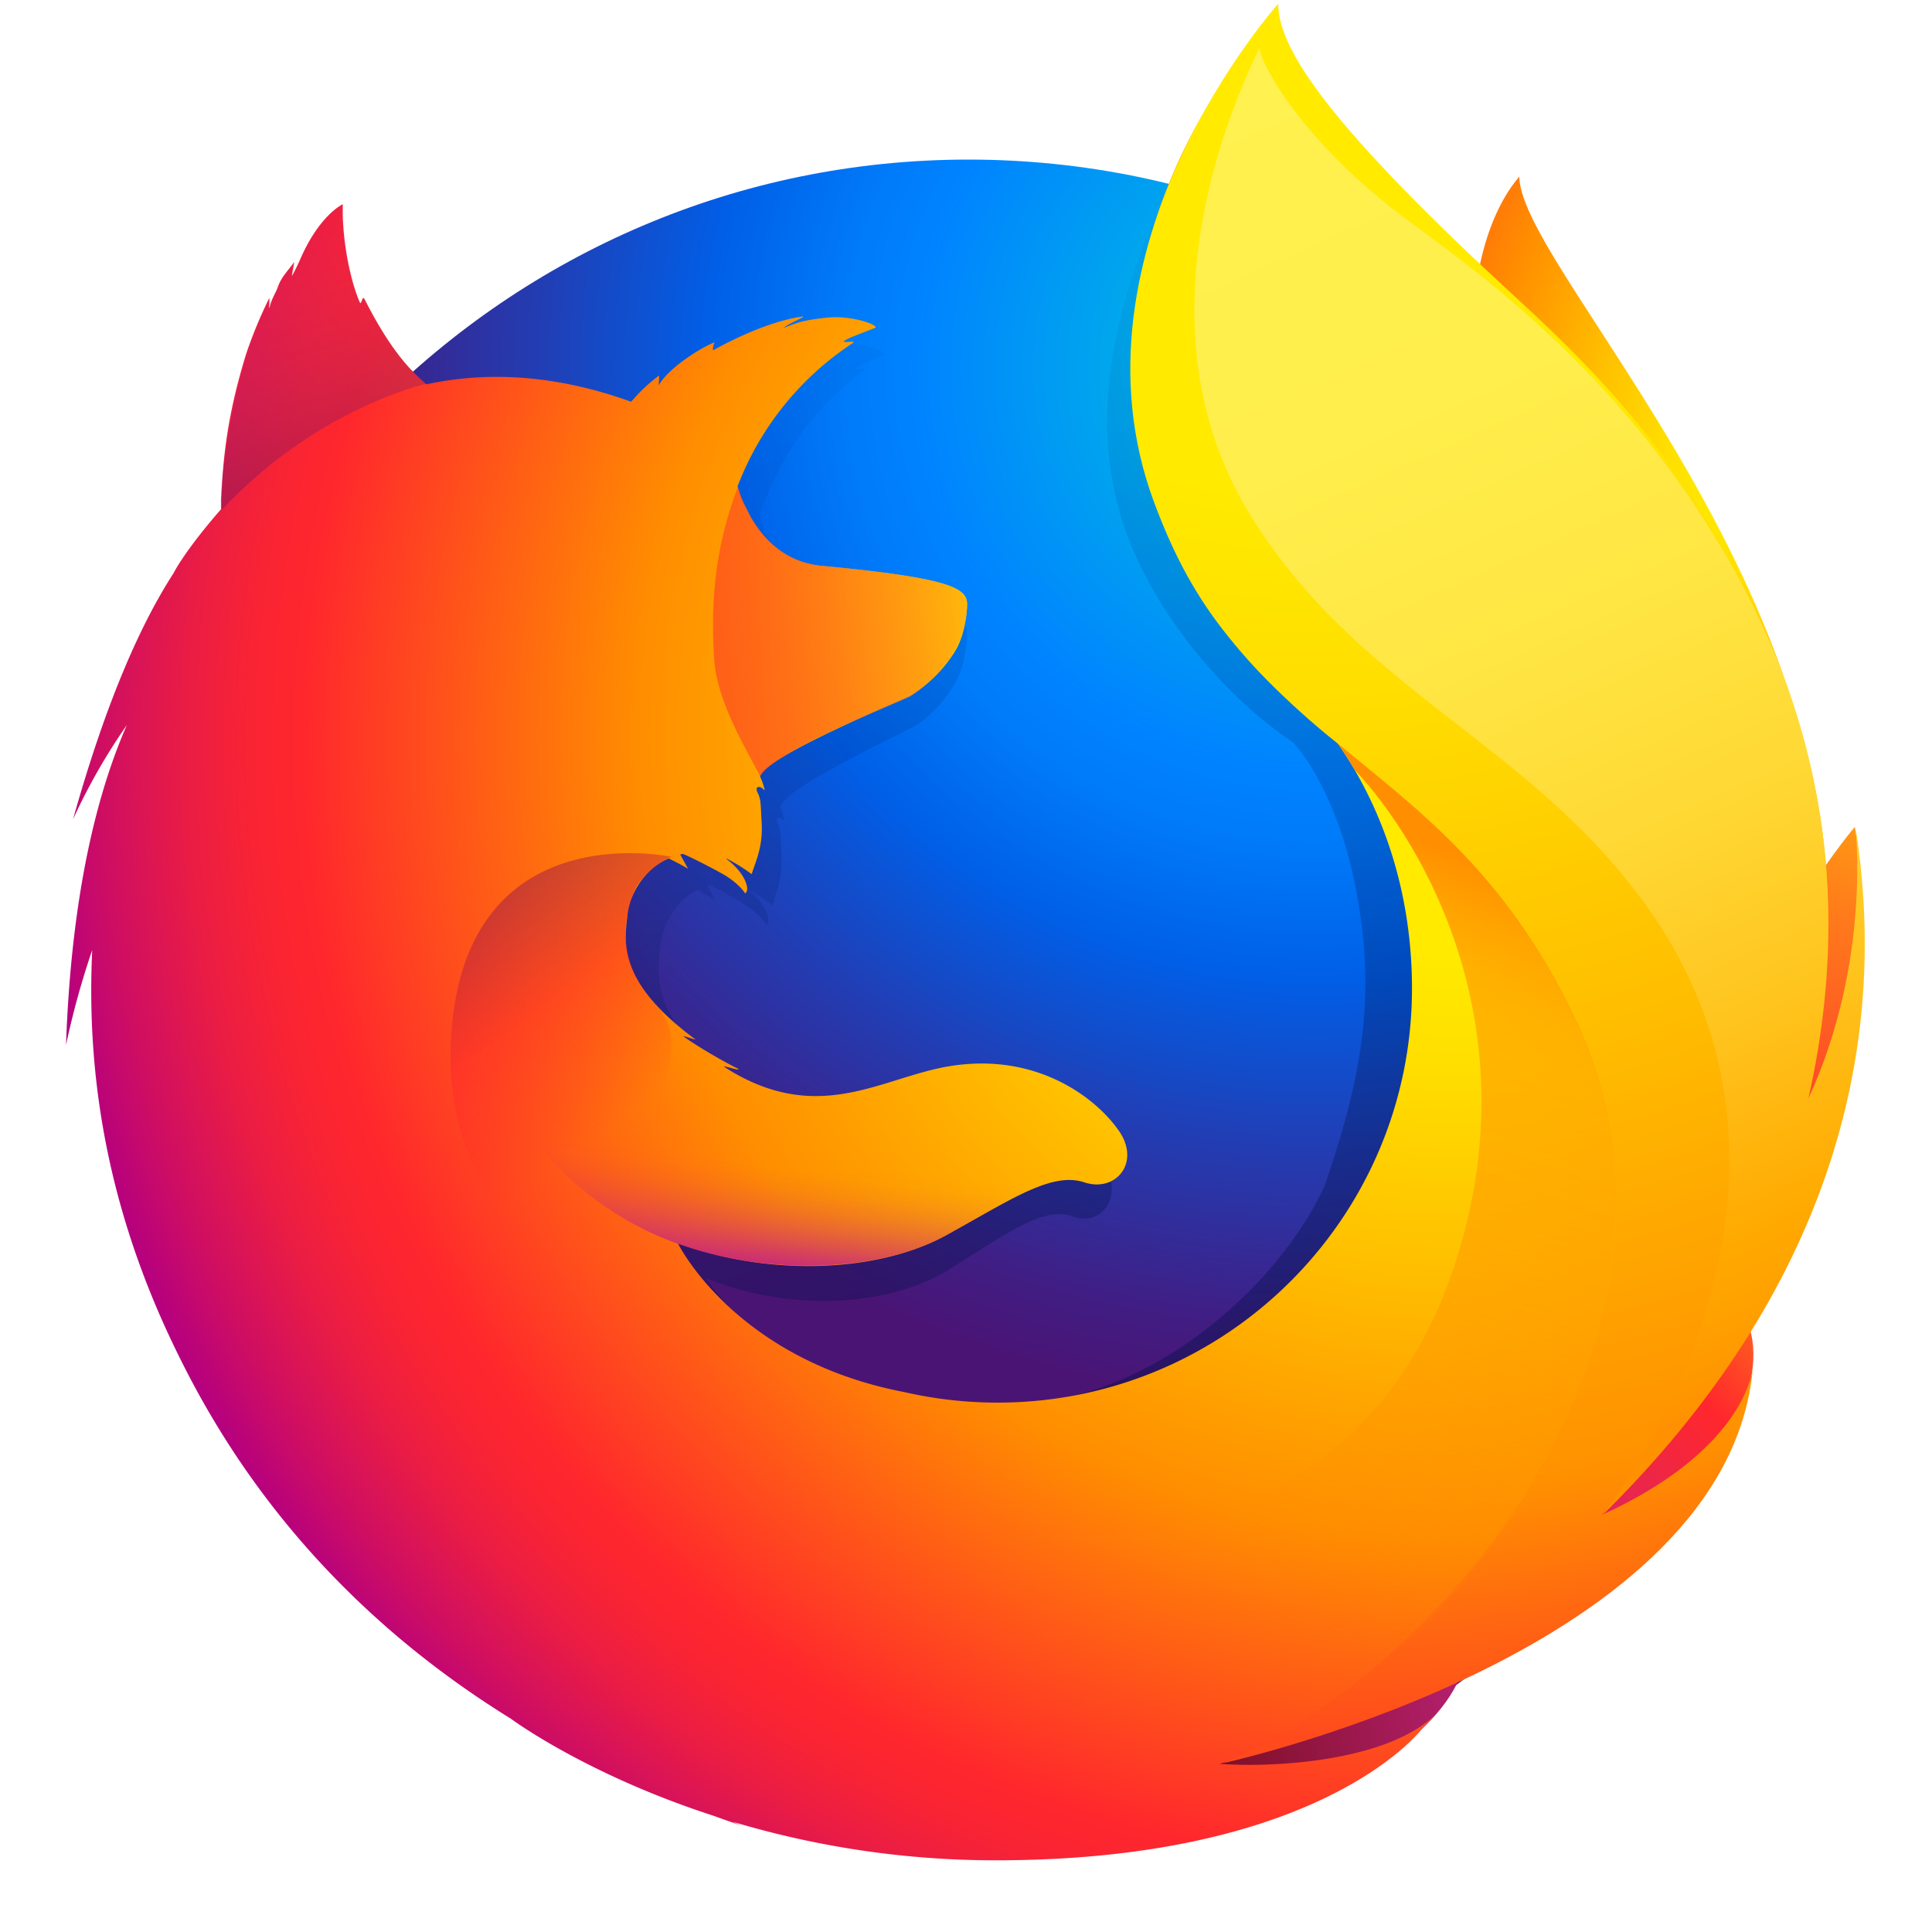 <?xml version="1.0"?>
<svg viewBox="0 0 1024 1024" xmlns="http://www.w3.org/2000/svg" xmlns:xlink="http://www.w3.org/1999/xlink" width="1024" height="1024"><radialGradient id="a" cx="-14480.522" cy="-8329.079" fx="-14509.281" gradientTransform="matrix(.762 .034 -.05 1.12 11560.893 10069.103)" gradientUnits="userSpaceOnUse" r="450.875"><stop offset=".045" stop-color="#ffea00"></stop><stop offset=".12" stop-color="#ffde00"></stop><stop offset=".254" stop-color="#ffbf00"></stop><stop offset=".429" stop-color="#ff8e00"></stop><stop offset=".769" stop-color="#ff272d"></stop><stop offset=".872" stop-color="#e0255a"></stop><stop offset=".953" stop-color="#cc2477"></stop><stop offset="1" stop-color="#c42482"></stop></radialGradient><radialGradient id="b" cx="698.118" cy="195.133" gradientUnits="userSpaceOnUse" r="969.256"><stop offset="0" stop-color="#00ccda"></stop><stop offset=".22" stop-color="#0083ff"></stop><stop offset=".261" stop-color="#007af9"></stop><stop offset=".33" stop-color="#0060e8"></stop><stop offset=".333" stop-color="#005fe7"></stop><stop offset=".438" stop-color="#2639ad"></stop><stop offset=".522" stop-color="#401e84"></stop><stop offset=".566" stop-color="#4a1475"></stop></radialGradient><linearGradient id="c" gradientUnits="userSpaceOnUse" x1="575.669" x2="384.231" y1="731.188" y2="104.96"><stop offset="0" stop-color="#000f43" stop-opacity=".4"></stop><stop offset=".485" stop-color="#001962" stop-opacity=".173"></stop><stop offset="1" stop-color="#002079" stop-opacity="0"></stop></linearGradient><radialGradient id="d" cx="-8260.94" cy="-6516.556" gradientTransform="matrix(1.219 .123 -.123 1.219 10296.265 9597.23)" gradientUnits="userSpaceOnUse" r="266.886"><stop offset=".003" stop-color="#ffea00"></stop><stop offset=".497" stop-color="#ff272d"></stop><stop offset="1" stop-color="#c42482"></stop></radialGradient><radialGradient id="e" cx="-8285.087" cy="-6772.468" gradientTransform="matrix(1.219 .123 -.123 1.219 10296.265 9597.23)" gradientUnits="userSpaceOnUse" r="445.678"><stop offset=".003" stop-color="#ffe900"></stop><stop offset=".157" stop-color="#ffaf0e"></stop><stop offset=".316" stop-color="#ff7a1b"></stop><stop offset=".472" stop-color="#ff4e26"></stop><stop offset=".621" stop-color="#ff2c2e"></stop><stop offset=".762" stop-color="#ff1434"></stop><stop offset=".892" stop-color="#ff0538"></stop><stop offset="1" stop-color="#ff0039"></stop></radialGradient><radialGradient id="f" cx="-8222.051" cy="-6359.332" gradientTransform="matrix(1.219 .123 -.123 1.219 10296.265 9597.23)" gradientUnits="userSpaceOnUse" r="408.958"><stop offset=".003" stop-color="#ff272d"></stop><stop offset=".497" stop-color="#c42482"></stop><stop offset=".986" stop-color="#620700"></stop></radialGradient><radialGradient id="g" cx="750.189" cy="396.041" fx="778.167" fy="382.212" gradientUnits="userSpaceOnUse" r="782.18"><stop offset=".156" stop-color="#ffea00"></stop><stop offset=".231" stop-color="#ffde00"></stop><stop offset=".365" stop-color="#ffbf00"></stop><stop offset=".541" stop-color="#ff8e00"></stop><stop offset=".763" stop-color="#ff272d"></stop><stop offset=".796" stop-color="#f92433"></stop><stop offset=".841" stop-color="#e91c45"></stop><stop offset=".893" stop-color="#cf0e62"></stop><stop offset=".935" stop-color="#b5007f"></stop></radialGradient><radialGradient id="h" cx="691.339" cy="3.289" gradientUnits="userSpaceOnUse" r="923.615"><stop offset=".279" stop-color="#ffea00"></stop><stop offset=".402" stop-color="#fd0"></stop><stop offset=".63" stop-color="#ffba00"></stop><stop offset=".856" stop-color="#ff9100"></stop><stop offset=".933" stop-color="#ff6711"></stop><stop offset=".994" stop-color="#ff4a1d"></stop></radialGradient><linearGradient id="i" gradientTransform="matrix(1.219 .123 -.123 1.219 10296.265 9597.23)" gradientUnits="userSpaceOnUse" x1="-8944.65" x2="-8660.289" y1="-6677.742" y2="-6750.226"><stop offset="0" stop-color="#c42482" stop-opacity=".5"></stop><stop offset=".474" stop-color="#ff272d" stop-opacity=".5"></stop><stop offset=".486" stop-color="#ff2c2c" stop-opacity=".513"></stop><stop offset=".675" stop-color="#ff7a1a" stop-opacity=".72"></stop><stop offset=".829" stop-color="#ffb20d" stop-opacity=".871"></stop><stop offset=".942" stop-color="#ffd605" stop-opacity=".964"></stop><stop offset="1" stop-color="#ffe302"></stop></linearGradient><linearGradient id="j" gradientTransform="matrix(.995 .1 -.1 .995 -173.696 1313.941)" gradientUnits="userSpaceOnUse" x1="245.347" x2="190.775" y1="-1082.012" y2="-1221.859"><stop offset="0" stop-color="#891551" stop-opacity=".6"></stop><stop offset="1" stop-color="#c42482" stop-opacity="0"></stop></linearGradient><linearGradient id="k" gradientTransform="matrix(.995 .1 -.1 .995 305.439 -246.471)" gradientUnits="userSpaceOnUse" x1="22.04" x2="116.148" y1="718.827" y2="825.714"><stop offset=".005" stop-color="#891551" stop-opacity=".5"></stop><stop offset=".484" stop-color="#ff272d" stop-opacity=".5"></stop><stop offset="1" stop-color="#ff272d" stop-opacity="0"></stop></linearGradient><linearGradient id="l" gradientTransform="matrix(.995 .1 -.1 .995 305.439 -246.471)" gradientUnits="userSpaceOnUse" x1="200.104" x2="200.171" y1="904.616" y2="829.835"><stop offset="0" stop-color="#c42482"></stop><stop offset=".083" stop-color="#c42482" stop-opacity=".81"></stop><stop offset=".206" stop-color="#c42482" stop-opacity=".565"></stop><stop offset=".328" stop-color="#c42482" stop-opacity=".362"></stop><stop offset=".447" stop-color="#c42482" stop-opacity=".204"></stop><stop offset=".562" stop-color="#c42482" stop-opacity=".091"></stop><stop offset=".673" stop-color="#c42482" stop-opacity=".023"></stop><stop offset=".773" stop-color="#c42482" stop-opacity="0"></stop></linearGradient><linearGradient id="m" gradientUnits="userSpaceOnUse" x1="655.531" x2="961.187" y1="38.12" y2="721.615"><stop offset="0" stop-color="#fff14f"></stop><stop offset=".268" stop-color="#ffee4c"></stop><stop offset=".452" stop-color="#ffe643"></stop><stop offset=".612" stop-color="#ffd834"></stop><stop offset=".757" stop-color="#ffc41e"></stop><stop offset=".892" stop-color="#ffab02"></stop><stop offset=".902" stop-color="#ffa900"></stop><stop offset=".949" stop-color="#ffa000"></stop><stop offset="1" stop-color="#ff9100"></stop></linearGradient><linearGradient id="n" gradientUnits="userSpaceOnUse" x1="715.885" x2="571.098" y1="431.21" y2="819.96"><stop offset="0" stop-color="#ff8e00"></stop><stop offset=".04" stop-color="#ff8e00" stop-opacity=".858"></stop><stop offset=".084" stop-color="#ff8e00" stop-opacity=".729"></stop><stop offset=".13" stop-color="#ff8e00" stop-opacity=".628"></stop><stop offset=".178" stop-color="#ff8e00" stop-opacity=".557"></stop><stop offset=".227" stop-color="#ff8e00" stop-opacity=".514"></stop><stop offset=".282" stop-color="#ff8e00" stop-opacity=".5"></stop><stop offset=".389" stop-color="#ff8e00" stop-opacity=".478"></stop><stop offset=".524" stop-color="#ff8e00" stop-opacity=".416"></stop><stop offset=".676" stop-color="#ff8e00" stop-opacity=".314"></stop><stop offset=".838" stop-color="#ff8e00" stop-opacity=".172"></stop><stop offset="1" stop-color="#ff8e00" stop-opacity="0"></stop></linearGradient><path d="m805.285 93.558c-23.947 27.884-35.1 90.639-10.818 154.256s61.5 49.8 84.7 114.673c30.623 85.6 16.369 200.589 16.369 200.589s36.814 106.609 62.468-6.633c56.783-212.703-152.719-410.506-152.719-462.885z" fill="url(#a)"></path><path d="m513.072 976.638c245.236 0 443.9-199.739 443.9-446.028s-198.664-446.027-443.662-446.027-443.66 199.739-443.66 446.027c-.475 246.527 198.423 446.028 443.422 446.028z" fill="url(#b)"></path><path d="m845.675 805.636a246.888 246.888 0 0 1 -30.123 18.183 704 704 0 0 0 38.3-62.961c9.46-10.47 18.126-20.648 25.188-31.653 3.437-5.407 7.313-12.079 11.416-19.819 24.921-44.9 52.4-117.563 53.179-192.2v-.18c.018-1.837.029-3.675.014-5.515a257.6 257.6 0 0 0 -5.712-55.748c.2 1.431.376 2.861.556 4.291-.221-1.1-.407-2.212-.644-3.314.366 2.034.66 4 .976 5.983 5.094 43.217 1.466 85.372-16.682 116.45-.286.454-.58.879-.869 1.323 9.41-47.234 12.558-99.387 2.088-151.6 0 0-4.187-25.383-35.376-102.441-17.952-44.353-49.833-80.716-78-107.207-24.69-30.546-47.114-51.045-59.475-64.06-25.821-27.189-36.643-47.569-41.087-60.867-3.853-1.932-53.135-49.807-57.05-51.631-21.511 33.352-89.162 137.675-56.981 235.146 14.584 44.172 51.467 90.017 90.067 115.736 1.695 1.936 22.969 25.042 33.086 77.157 10.446 53.842 4.954 95.855-16.546 157.983-25.286 54.505-90.067 108.388-150.724 113.9-129.676 11.781-177.149-65.108-177.149-65.108 46.336 18.525 97.568 14.65 128.724-4.556 31.4-19.425 50.394-33.827 65.81-28.148 15.2 5.653 27.3-10.756 16.442-27.767a78.5 78.5 0 0 0 -79.4-34.573c-31.433 5.109-60.226 30.009-101.412 5.894a85.528 85.528 0 0 1 -7.729-5.062c-2.715-1.785 8.826 2.717 6.133.688-8.015-4.354-22.2-13.842-25.88-17.217-.613-.562 6.219 2.179 5.606 1.616-38.51-31.712-33.7-53.134-32.49-66.57.969-10.749 7.964-24.523 19.751-30.11 5.693 3.107 9.24 5.479 9.24 5.479s-2.428-4.961-3.741-7.576c.46-.2.9-.147 1.358-.342 4.664 2.251 14.977 8.1 20.407 11.667 7.072 4.988 9.326 9.436 9.326 9.436s1.862-1.025.485-5.375c-.5-1.784-2.647-7.453-9.652-13.174l.438.049a81.2 81.2 0 0 1 11.867 8.241c1.975-7.181 5.527-14.679 4.746-28.092-.477-9.431-.257-11.873-1.919-15.515-1.488-3.128.834-4.348 3.418-1.1a32.826 32.826 0 0 0 -2.208-7.4l.022-.244c3.225-11.236 68.248-40.461 72.981-43.877a67.355 67.355 0 0 0 19.132-20.8c3.617-5.763 6.337-13.848 7-26.112.355-8.844-3.759-14.734-69.507-21.618-17.981-1.771-28.531-14.8-34.526-26.823-1.094-2.59-2.209-4.937-3.325-7.282a58 58 0 0 1 -2.558-8.431c10.749-30.873 28.81-56.977 55.367-76.7 1.447-1.318-5.782.338-4.336-.98 1.687-1.538 12.706-5.977 14.787-6.977 2.542-1.2-10.882-6.9-22.732-5.512-12.069 1.36-14.632 2.8-21.073 5.531 2.673-2.661 11.173-6.149 9.18-6.126-13.011 1.995-29.179 9.558-43 18.124a10.731 10.731 0 0 1 .835-4.348c-6.441 2.732-22.26 13.788-26.865 23.142a44.329 44.329 0 0 0 .266-5.4 84.483 84.483 0 0 0 -13.195 13.818l-.241.219c-37.358-15.05-70.233-16.024-98.053-9.276-6.086-6.112-9.059-1.644-22.907-32.069-.941-1.832.722 1.809 0 0-2.278-5.9 1.389 7.872 0 0-23.284 18.372-53.92 39.193-68.626 53.89-.182.586 17.156-4.9 0 0-6.008 1.716-5.6 5.281-6.513 37.5-.22 2.443-.025 5.179-.223 7.378-11.748 14.968-19.749 27.643-22.775 34.211-15.193 26.18-31.926 66.992-48.146 131.551a334.364 334.364 0 0 1 25.784-50.401c-13.488 34.267-26.527 88.078-29.134 170.945a483.614 483.614 0 0 1 12.533-50.66 473.038 473.038 0 0 0 34.74 201.061c9.329 22.821 24.76 57.455 51.029 95.4 82.533 86.839 198.945 140.9 327.852 140.9 134.572.001 255.415-58.878 338.455-152.375z" fill="url(#c)"></path><path d="m746.1 868.708c162.87-18.86 234.969-186.7 142.381-190-83.633-2.673-219.527 198.9-142.381 190z" fill="url(#d)"></path><path d="m900.207 644.424c112.056-65.214 82.839-206.08 82.839-206.08s-43.246 50.238-72.625 130.32c-29.021 79.299-77.584 115.148-10.214 75.76z" fill="url(#e)"></path><path d="m544.474 952.062c156.227 49.851 290.5-73.22 207.733-114.32-75.251-37.066-281.883 90.748-207.733 114.32z" fill="url(#f)"></path><path d="m911.849 704.234c3.8-5.363 8.94-22.535 13.48-30.211 27.582-44.523 27.777-80.023 27.777-80.836 16.659-83.219 15.148-117.2 4.9-180.043-8.251-50.6-44.322-123.092-75.57-158-32.2-35.965-9.514-24.247-40.692-50.518-27.327-30.293-53.823-60.291-68.253-72.355-104.276-87.177-101.92-105.694-99.912-108.851-.339.371-.837.922-1.472 1.643-1.235-4.923-2.107-9.063-2.107-9.063s-57 57-69 152c-7.834 62.021 15.383 126.676 49 168a381.367 381.367 0 0 0 59 58v-.026c25.4 36.477 39.38 81.489 39.38 129.909 0 121.244-98.341 219.531-219.652 219.531a220.455 220.455 0 0 1 -49.134-5.519c-57.236-10.908-90.288-39.781-106.772-59.382-9.447-11.234-13.464-19.423-13.464-19.423 51.283 18.371 107.986 14.528 142.468-4.518 34.749-19.265 55.774-33.546 72.837-27.915 16.82 5.606 30.211-10.667 18.2-27.536-11.771-16.845-42.4-40.97-87.878-34.286-34.789 5.067-66.657 29.76-112.24 5.845a96.313 96.313 0 0 1 -8.554-5.02c-3.005-1.771 9.768 2.695 6.787.682-8.87-4.318-24.573-13.728-28.643-17.074-.679-.557 6.883 2.161 6.2 1.6-42.621-31.449-37.3-52.693-35.959-66.018 1.073-10.66 8.814-24.32 21.859-29.86 6.3 3.081 10.226 5.433 10.226 5.433s-2.688-4.92-4.141-7.513c.509-.194.994-.145 1.5-.339 5.162 2.232 16.576 8.029 22.586 11.57 7.827 4.947 10.322 9.358 10.322 9.358s2.061-1.016.536-5.33c-.557-1.769-2.929-7.391-10.682-13.065l.485.049a90.851 90.851 0 0 1 13.134 8.173c2.186-7.121 6.118-14.557 5.253-27.859-.528-9.352-.284-11.775-2.124-15.386-1.647-3.1.924-4.312 3.782-1.088a30.038 30.038 0 0 0 -2.444-7.343l.025-.242c3.57-11.143 75.535-40.125 80.773-43.513a70.31 70.31 0 0 0 21.175-20.63c4-5.715 7.014-13.733 7.748-25.895.246-5.48-1.441-9.817-20.5-13.965-11.439-2.49-29.136-4.913-56.433-7.474-19.9-1.756-31.577-14.676-38.212-26.6-1.211-2.569-2.445-4.9-3.68-7.222a53.108 53.108 0 0 1 -2.831-8.36 158.47 158.47 0 0 1 61.279-76.063c1.6-1.308-6.4.335-4.8-.972 1.868-1.525 14.063-5.927 16.367-6.919 2.813-1.186-12.044-6.84-25.159-5.466-13.357 1.349-16.194 2.776-23.323 5.486 2.959-2.639 12.366-6.1 10.161-6.075-14.4 1.978-32.3 9.479-47.6 17.973a9.676 9.676 0 0 1 .924-4.312c-7.129 2.709-24.637 13.674-29.734 22.95a39.488 39.488 0 0 0 .294-5.354 88.678 88.678 0 0 0 -14.6 13.7l-.267.218c-41.347-14.925-77.732-15.891-108.522-9.2-6.736-6.061-17.566-15.226-32.892-45.4-1.041-1.817-1.6 3.755-2.4 1.961-5.955-13.813-9.553-36.444-8.962-52.046 0 0-12.318 5.614-22.513 29.06-1.893 4.215-3.107 6.54-4.32 8.865-.558.678 1.265-7.7.974-7.244-1.772 3-6.356 7.192-8.371 12.618-1.384 4.021-3.325 6.273-4.564 11.288l-.291.46c-.1-1.478.367-6.081.027-5.137a236.1 236.1 0 0 0 -12.308 29.841c-5.489 18.046-11.879 42.61-12.892 74.565-.244 2.423-.027 5.136-.247 7.317-13 14.844-21.858 27.413-25.207 33.928-16.807 25.971-35.327 66.445-53.28 130.468a319.143 319.143 0 0 1 28.538-49.989c-14.929 33.983-29.36 87.348-32.245 169.53a438.522 438.522 0 0 1 13.872-50.24c-2.578 54.8 3.805 122.74 38.449 199.393 20.57 45.087 67.921 136.649 183.62 208.1l-.01.007s39.36 29.3 107.017 51.259c5 1.814 10.065 3.6 15.234 5.333-1.622-.655-3.191-1.344-4.715-2.052a484.883 484.883 0 0 0 138.8 20.4c175.18.149 226.846-70.2 226.846-70.2s-.182.137-.513.377q3.708-3.491 7.143-7.257c-27.639 26.1-90.715 27.832-114.3 25.949 40.223-11.813 66.691-21.806 118.175-41.519q9.037-3.35 18.482-7.64c.681-.3 1.368-.625 2.052-.936 1.249-.582 2.486-1.132 3.747-1.744a349.205 349.205 0 0 0 70.262-43.987c51.7-41.3 62.949-81.557 68.829-108.1-.82 2.544-3.375 8.475-5.17 12.316-13.315 28.482-42.841 45.959-74.908 60.948a688.993 688.993 0 0 0 42.388-62.434c10.467-10.383 13.733-26.625 21.549-37.539z" fill="url(#g)"></path><path d="m848.921 802.982c21.08-23.241 40.01-49.824 54.349-79.968 36.9-77.582 93.952-206.58 49.018-341.306-35.513-106.483-84.272-164.708-146.181-221.586-100.544-92.366-128.625-133.601-128.625-158.122 0 0-116.089 129.409-65.742 264.381s153.46 130.024 221.679 270.874c80.275 165.745-64.949 346.614-185.044 397.238 7.353-1.633 266.97-60.383 280.614-208.882-.309 2.731-6.159 43.803-80.068 77.371z" fill="url(#h)"></path><path d="m512.592 321.373c.393-8.77-4.156-14.66-76.682-21.463-29.839-2.755-41.265-30.334-44.748-41.941-10.61 27.565-14.991 56.49-12.636 91.477 1.61 22.92 17.009 47.521 24.37 61.965 0 0 1.636-2.126 2.391-2.912 13.861-14.431 71.936-36.419 77.392-39.541 6.014-3.799 28.903-20.523 29.913-47.585z" fill="url(#i)"></path><path d="m193.314 158.471c-1.041-1.818-1.6 3.754-2.4 1.961-5.955-13.813-9.578-36.2-8.72-52.022 0 0-12.318 5.614-22.513 29.06-1.893 4.215-3.107 6.54-4.32 8.865-.558.678 1.265-7.7.974-7.244-1.771 3-6.355 7.192-8.346 12.375-1.651 4.239-3.349 6.515-4.613 11.772-.389 1.429.392-6.323.052-5.379-23.711 45.825-28.237 115.114-25.738 112.184 50.478-53.9 108.325-66.683 108.325-66.683-6.155-4.534-19.528-17.625-32.7-44.889z" fill="url(#j)"></path><path d="m384.844 722.1c-69.724-29.769-148.992-71.755-146-167.138 4.075-125.619 117.145-100.791 117.145-100.791-4.267 1.039-15.675 9.162-19.718 17.82-4.273 10.827-12.069 35.276 11.551 60.9 37.089 40.192-76.2 95.356 98.663 199.567 4.41 2.4-40.991-1.43-61.639-10.358z" fill="url(#k)"></path><path d="m360.074 659.5c49.442 17.207 107.04 14.189 141.523-4.858 23.085-12.851 52.7-33.434 70.922-28.353-15.777-6.236-27.726-9.15-42.1-9.862-2.448 0-5.382-.052-8.048-.32a136.228 136.228 0 0 0 -15.757.863c-8.9.818-18.766 6.433-27.735 5.532-.485-.049 8.7-3.774 7.953-3.605-4.752.991-9.915 1.205-15.37 1.881-3.467.386-6.449.82-9.891.963-102.982 8.733-190.017-55.813-190.017-55.813-7.408 24.95 33.166 74.3 88.521 93.572z" fill="url(#l)"></path><path d="m848.738 803.646c104.162-102.27 156.862-226.585 134.583-366.019 0 0 8.9 71.5-24.848 144.628 16.213-71.393 18.1-160.114-24.975-251.988-57.493-122.631-152.048-187.158-188.147-214.078-54.695-40.789-77.368-82.319-77.777-90.889-16.339 33.477-65.766 148.2-5.31 247 56.64 92.564 145.865 120.039 208.328 204.947 115.075 156.42-21.854 326.399-21.854 326.399z" fill="url(#m)"></path><path d="m833.814 537.551c-36.402-75.201-81.836-108.001-124.814-143.551 5 7 6.232 9.473 9 14 37.827 40.316 93.607 138.656 53.11 262.107-76.229 232.375-381.143 122.95-413.11 92.212 12.932 134.489 238.036 198.845 384.6 111.63 83.4-78.949 150.868-213.161 91.214-336.398z" fill="url(#n)"></path></svg>